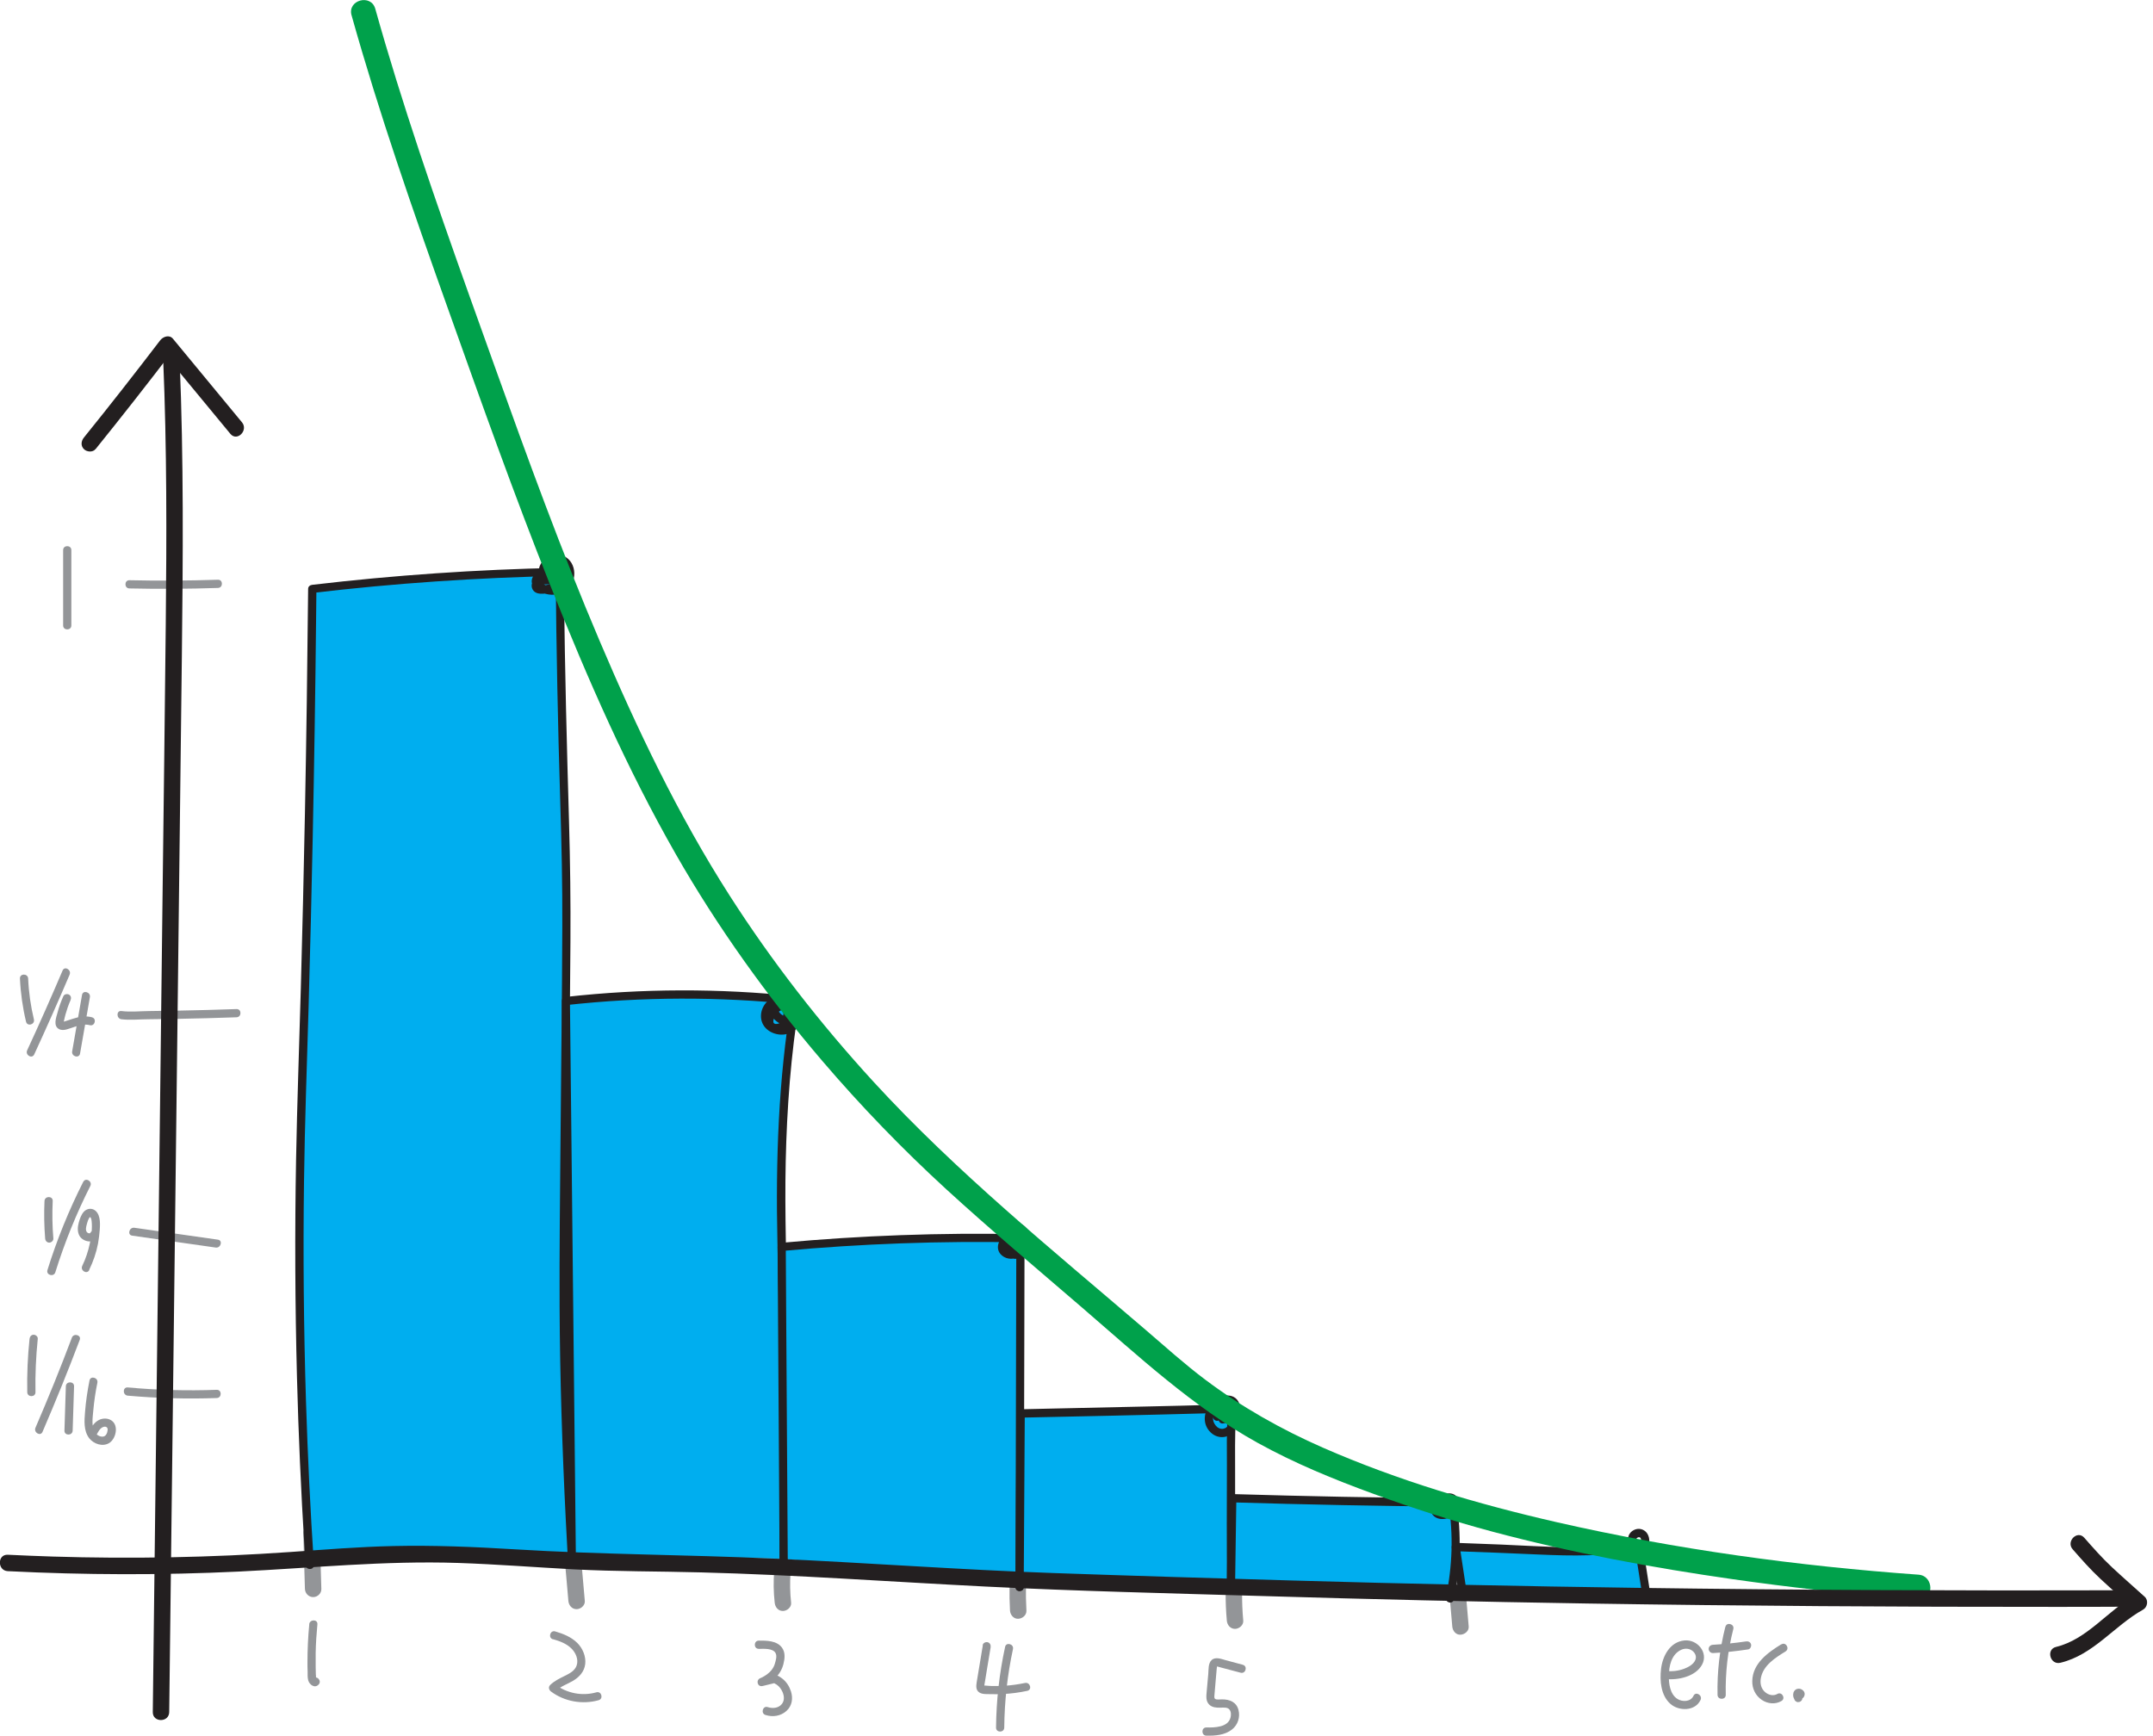 <?xml version="1.0" encoding="UTF-8"?>
<svg id="Layer_2" data-name="Layer 2" xmlns="http://www.w3.org/2000/svg" viewBox="0 0 262.24 211.44">
  <defs>
    <style>
      .cls-1 {
        fill: #00aeef;
      }

      .cls-1, .cls-2, .cls-3, .cls-4 {
        stroke-width: 0px;
      }

      .cls-2 {
        fill: #00a14b;
      }

      .cls-3 {
        fill: #939598;
      }

      .cls-4 {
        fill: #231f20;
      }
    </style>
  </defs>
  <g id="Layer_1-2" data-name="Layer 1">
    <g>
      <g>
        <path class="cls-3" d="M37.67,197.88c-.15,1.54-.22,3.09-.22,4.64,0,.36,0,.73.02,1.09,0,.34-.02.73.07,1.07.14.54.8,1.03,1.27.52.44-.47-.27-1.18-.71-.71.39.11.52.1.41-.04-.02-.03-.03-.06-.02-.09.01-.13-.01-.28-.02-.41-.01-.3-.02-.59-.02-.89,0-.57,0-1.14,0-1.71.02-1.16.1-2.32.21-3.48.06-.64-.94-.64-1,0h0Z"/>
        <path class="cls-3" d="M67.36,199.68c.79.22,1.61.52,2.21,1.1.54.52.92,1.34.67,2.09-.21.64-.85.98-1.42,1.26-.64.32-1.29.62-1.81,1.13-.25.25-.15.6.1.79,1.65,1.23,3.83,1.61,5.8,1.06.62-.17.36-1.14-.27-.96-1.74.49-3.59.12-5.03-.96l.1.79c.58-.57,1.39-.82,2.08-1.23.77-.46,1.38-1.12,1.49-2.04s-.3-1.92-.97-2.58c-.74-.73-1.72-1.12-2.69-1.4-.62-.18-.89.79-.27.96h0Z"/>
        <path class="cls-3" d="M92.4,200.86c.58-.01,1.75-.11,2.07.52.19.37.02.9-.09,1.28-.15.53-.51.97-.94,1.29-.18.13-.37.25-.56.35-.07.04-.14.07-.21.1.09-.04-.01,0-.05.02-.59.22-.37,1.12.27.96.38-.09.77-.18,1.15-.28.1-.02.19-.05.29-.07-.14-.05-.16-.05-.05,0,.1.07.22.11.33.19.32.22.54.53.7.88.21.49.27,1.07-.1,1.5-.42.49-1.11.54-1.7.35-.61-.2-.88.77-.27.96.88.28,1.85.14,2.55-.49s.82-1.55.55-2.39c-.2-.61-.54-1.15-1.05-1.55-.25-.19-.62-.45-.95-.47-.26-.01-.59.13-.85.19-.29.07-.57.14-.86.21l.27.96c1.21-.46,2.2-1.38,2.52-2.65.17-.66.26-1.42-.17-2.01-.62-.86-1.88-.87-2.83-.86-.64.01-.64,1.01,0,1h0Z"/>
        <path class="cls-3" d="M119.71,200.42l-.5,3.01c-.08.5-.17,1-.25,1.51-.07.45-.11.95.33,1.23.37.24.94.19,1.36.2.5.02.99.01,1.49-.01,1-.05,2-.18,2.98-.39.63-.13.36-1.09-.27-.96-.83.17-1.66.29-2.5.34-.42.03-.85.04-1.28.03-.21,0-.43,0-.64-.02-.18,0-.38-.05-.55-.03l-.08-.02c.07.12.1.15.09.09,0,0,.03-.24.02-.21.03-.22.07-.43.11-.65l.21-1.29.43-2.58c.04-.27-.07-.54-.35-.62-.24-.07-.57.08-.62.35h0Z"/>
        <path class="cls-3" d="M122.42,200.63c-.7,3.23-1.07,6.52-1.1,9.82,0,.64.99.64,1,0,.03-3.22.38-6.41,1.06-9.56.14-.63-.83-.9-.96-.27h0Z"/>
        <path class="cls-3" d="M151.4,202.8l-2.09-.56c-.52-.14-1.24-.45-1.72-.03-.45.4-.37,1.17-.42,1.71-.06.7-.12,1.41-.19,2.11-.05.57-.14,1.19.32,1.63.36.34.87.37,1.33.36.36,0,.87-.09,1.12.23.21.26.21.66.13.97-.3,1.21-1.96,1.23-2.94,1.21-.64-.01-.64.99,0,1,1.08.02,2.25-.06,3.13-.76.7-.55,1.01-1.5.78-2.37-.25-.97-1.08-1.3-2.01-1.29-.22,0-.46.03-.68,0-.28-.05-.26-.24-.24-.5.05-.7.12-1.4.18-2.1.03-.38.07-.76.1-1.14,0-.07.04-.18.02-.24-.04-.15.07-.04-.06-.03.17,0,.37.08.53.12l2.42.64c.62.17.89-.8.27-.96h0Z"/>
      </g>
      <g>
        <path class="cls-3" d="M36.94,186.79c.07,2.25.14,4.51.2,6.76.02.54.45,1,1,1s1.02-.46,1-1c-.07-2.25-.14-4.51-.2-6.76-.02-.54-.45-1-1-1s-1.02.46-1,1h0Z"/>
        <path class="cls-3" d="M68.39,185.4c.28,3.21.56,6.41.84,9.62.05.54.43,1,1,1,.5,0,1.05-.46,1-1-.28-3.21-.56-6.41-.84-9.62-.05-.54-.43-1-1-1-.5,0-1.05.46-1,1h0Z"/>
        <path class="cls-3" d="M94.97,187.46c-.68,2.53-.9,5.18-.61,7.78.06.54.42,1,1,1,.5,0,1.06-.46,1-1-.27-2.44-.09-4.88.54-7.25.33-1.24-1.6-1.78-1.93-.53h0Z"/>
        <path class="cls-3" d="M123.12,190.14c-.17,2.01-.21,4.03-.1,6.05.03.52.44,1.03,1,1,.52-.02,1.03-.44,1-1-.11-2.02-.08-4.04.1-6.05.05-.52-.49-1.02-1-1-.58.03-.95.44-1,1h0Z"/>
        <path class="cls-3" d="M149.48,190.39c-.24,2.34-.26,4.69-.05,7.03.05.54.43,1,1,1,.5,0,1.05-.46,1-1-.21-2.34-.19-4.69.05-7.03.06-.54-.5-1-1-1-.59,0-.94.46-1,1h0Z"/>
        <path class="cls-3" d="M176.37,192.09l.52,6.04c.04.52.43,1.03,1,1,.5-.02,1.05-.44,1-1l-.52-6.04c-.04-.52-.43-1.03-1-1-.5.02-1.05.44-1,1h0Z"/>
      </g>
      <g>
        <path class="cls-3" d="M202.88,204.53c1.51.16,3.65-.29,4.44-1.76s-.58-3.09-2.15-2.94c-1.76.17-2.66,1.88-2.85,3.46-.17,1.44-.03,3.23,1.13,4.26,1.03.92,3.03.92,3.68-.47.27-.58-.59-1.09-.86-.5-.35.74-1.36.77-1.98.36-.89-.59-1.04-1.87-1.02-2.84.02-1.15.29-2.49,1.4-3.08.43-.23.94-.26,1.36,0s.66.73.46,1.2c-.23.54-.87.88-1.39,1.07-.72.26-1.46.34-2.22.25-.27-.03-.5.25-.5.5,0,.29.23.47.5.5h0Z"/>
        <path class="cls-3" d="M208.62,201.37c1.44-.08,2.88-.23,4.31-.45.27-.04.41-.38.35-.62-.08-.29-.35-.39-.62-.35-1.34.2-2.69.33-4.04.41-.27.02-.5.22-.5.5,0,.26.23.52.5.5h0Z"/>
        <path class="cls-3" d="M210.15,198.17c-.69,2.71-1.01,5.5-.95,8.29.01.64,1.01.64,1,0-.06-2.71.25-5.4.92-8.02.16-.62-.81-.89-.96-.27h0Z"/>
        <path class="cls-3" d="M216.96,200.3c-1.65,1.02-3.49,2.33-3.53,4.48-.02.92.39,1.77,1.16,2.29.7.48,1.64.58,2.39.14.56-.32.05-1.19-.5-.86-.48.28-1.06.13-1.47-.21-.5-.41-.65-1.07-.54-1.69.27-1.58,1.75-2.5,3.01-3.28.55-.34.04-1.2-.5-.86h0Z"/>
        <path class="cls-3" d="M219.45,206.61s-.04-.08-.06-.13l.05.12c-.03-.07-.05-.13-.06-.2l.02.13s0-.07,0-.1l-.02.13s.01-.06.02-.08l-.05.12s.02-.04.03-.06l-.08.1s.02-.02.03-.03l-.1.08s.02-.02.04-.02l-.12.05s.03,0,.05-.01l-.13.02s.04,0,.06,0l-.13-.02s.05,0,.07.02l-.12-.05s.04.02.06.03l-.1-.08s.02.02.03.03l-.08-.1s.01.02.02.03l-.05-.12s0,.02,0,.02l-.02-.13s0,.02,0,.03l.02-.13s0,.02,0,.03l.05-.12s0,.02-.02.03l.08-.1s0,0,0,0c-.05.05-.08.1-.1.16-.03.06-.05.12-.04.19,0,.07.01.13.04.19.02.06.05.12.1.16.1.09.22.15.35.15s.26-.05.35-.15c.03-.04.07-.08.09-.12,0,0,0-.01,0-.02,0-.01.04-.09.06-.13,0,0,0,0,0-.01,0-.04.02-.1.02-.14,0-.06,0-.11-.02-.17,0,0,0,0,0-.01-.01-.03-.04-.09-.05-.12,0,0,0-.01-.01-.02-.03-.04-.06-.08-.09-.11,0,0-.01-.01-.02-.02-.04-.03-.07-.06-.11-.09,0,0-.02-.01-.02-.02-.05-.03-.1-.05-.16-.07-.02,0-.03-.01-.05-.02-.13-.03-.22-.03-.35,0,0,0-.02,0-.02,0-.05.01-.09.04-.14.06-.05.02-.1.07-.14.1,0,0-.01.01-.02.02-.03.04-.07.08-.09.12-.04.06-.06.12-.08.19s-.03.14-.03.2c0,.03,0,.05,0,.08,0,.11.02.21.06.31s.08.2.13.29c.03.06.07.11.13.14.05.04.1.07.17.09.07.02.13.02.2,0,.07,0,.13-.02.19-.06.11-.07.2-.17.23-.3l.02-.13c0-.09-.02-.17-.07-.25h0Z"/>
      </g>
    </g>
    <g>
      <g>
        <path class="cls-3" d="M2.43,119.2c.08,1.77.33,3.53.74,5.25.15.63,1.11.36.96-.27-.39-1.64-.63-3.3-.7-4.98-.03-.64-1.03-.64-1,0h0Z"/>
        <path class="cls-3" d="M7.62,118.23c-1.39,3.26-2.82,6.5-4.31,9.71-.27.58.59,1.09.86.5,1.48-3.21,2.92-6.45,4.31-9.71.25-.59-.61-1.1-.86-.5h0Z"/>
        <path class="cls-3" d="M7.72,121.34c-.29.66-.54,1.33-.72,2.03-.17.62-.54,1.6.19,1.99.28.15.62.12.92.04.33-.09.65-.21.98-.32.6-.19,1.22-.37,1.84-.2s.89-.79.27-.96-1.24-.11-1.84.04c-.29.07-.57.17-.86.26-.15.05-.3.1-.46.15-.06.02-.13.04-.19.06-.02,0-.16.04-.12.03.06,0-.13.01-.13,0,0-.02.1.05.11.05.05.06.01.16.04.05,0,0,.02-.11.03-.15.06-.3.13-.59.21-.88.16-.57.36-1.14.6-1.69.11-.25.07-.54-.18-.68-.21-.12-.58-.07-.68.18h0Z"/>
        <path class="cls-3" d="M9.99,121.2l-1.2,6.87c-.11.63.85.9.96.27l1.2-6.87c.11-.63-.85-.9-.96-.27h0Z"/>
      </g>
      <g>
        <path class="cls-3" d="M5.42,146.3c-.07,1.52-.04,3.05.08,4.57.02.27.21.5.5.5.25,0,.52-.23.5-.5-.13-1.52-.15-3.05-.08-4.57.03-.64-.97-.64-1,0h0Z"/>
        <path class="cls-3" d="M10.14,143.96c-1.75,3.46-3.21,7.05-4.36,10.75-.19.62.77.88.96.27,1.13-3.62,2.55-7.13,4.26-10.51.29-.57-.57-1.08-.86-.5h0Z"/>
        <path class="cls-3" d="M10.87,154.67c.49-1.01.86-2.08,1.07-3.19.1-.56.17-1.12.21-1.68.03-.48.06-.99-.05-1.46-.09-.41-.31-.82-.7-1-.43-.2-.91-.05-1.21.29s-.48.86-.6,1.31c-.14.51-.18,1.1.08,1.58.42.77,1.74,1.03,2.2.15.3-.57-.57-1.08-.86-.5-.07.13-.28.06-.39-.04-.25-.23-.13-.7-.05-.98.07-.24.19-.76.41-.9-.01,0,.07,0,.02,0-.04-.01.04.06.06.1.06.11.09.26.1.39.1.89-.04,1.87-.22,2.74-.2.94-.5,1.85-.92,2.72-.28.58.58,1.08.86.5h0Z"/>
      </g>
      <g>
        <path class="cls-3" d="M3.6,163.09c-.23,2.16-.32,4.33-.28,6.5.01.64,1.01.64,1,0-.04-2.17.06-4.34.28-6.5.03-.27-.25-.5-.5-.5-.29,0-.47.23-.5.5h0Z"/>
        <path class="cls-3" d="M8.75,162.96c-1.39,3.69-2.87,7.34-4.43,10.96-.25.58.61,1.09.86.5,1.59-3.7,3.11-7.43,4.53-11.2.23-.6-.74-.86-.96-.27h0Z"/>
        <path class="cls-3" d="M8.02,168.87l-.17,5.4c-.02.64.98.64,1,0l.17-5.4c.02-.64-.98-.64-1,0h0Z"/>
        <path class="cls-3" d="M10.9,168.17c-.25,1.26-.44,2.53-.54,3.81-.09,1.07-.19,2.3.5,3.21.55.71,1.66,1.09,2.46.58s1.18-2.13.25-2.74c-.45-.3-1.06-.29-1.53-.05-.53.27-.87.8-1.14,1.31-.3.57.56,1.08.86.5.18-.34.4-.8.78-.95.32-.13.61,0,.57.36-.03.33-.18.75-.56.8-.33.04-.7-.15-.9-.4-.57-.72-.36-1.91-.29-2.75.1-1.15.27-2.29.5-3.41.13-.63-.84-.9-.96-.27h0Z"/>
      </g>
      <path class="cls-3" d="M7.69,67.01v9.18c0,.64,1,.64,1,0v-9.18c0-.64-1-.64-1,0h0Z"/>
      <path class="cls-3" d="M15.76,71.68c3.6.08,7.2.06,10.79-.06.64-.02.64-1.02,0-1-3.6.12-7.2.14-10.79.06-.64-.01-.64.99,0,1h0Z"/>
      <g>
        <path class="cls-3" d="M14.79,124.16c1.07.13,2.24,0,3.32,0,1.2-.01,2.4-.03,3.61-.05,2.36-.04,4.73-.11,7.09-.19.64-.02.64-1.02,0-1-2.36.08-4.72.15-7.09.19-1.16.02-2.32.04-3.48.05s-2.34.14-3.45,0c-.64-.08-.63.92,0,1h0Z"/>
        <path class="cls-3" d="M16.1,150.52c3.39.48,6.78.97,10.17,1.45.63.09.9-.87.27-.96-3.39-.48-6.78-.97-10.17-1.45-.63-.09-.9.87-.27.96h0Z"/>
        <path class="cls-3" d="M16.52,169.08l-.96-.07c-.64-.05-.64.94,0,1,3.6.32,7.22.42,10.84.29.64-.02.64-1.02,0-1-3.62.13-7.24.04-10.84-.29v1l.96.07c.64.05.64-.95,0-1h0Z"/>
      </g>
    </g>
    <g>
      <path class="cls-4" d="M11.64,54.71c3.25-4.03,6.45-8.11,9.59-12.23l-1.57.2c2.8,3.39,5.6,6.78,8.4,10.17.82.99,2.23-.43,1.41-1.41-2.8-3.39-5.6-6.78-8.4-10.17-.45-.55-1.22-.26-1.57.2-3.04,3.98-6.13,7.93-9.28,11.83-.34.42-.41,1,0,1.41.35.35,1.07.42,1.41,0h0Z"/>
      <path class="cls-4" d="M19.88,43.89c.45,10.71.42,21.44.31,32.16s-.25,21.48-.38,32.22c-.26,21.46-.51,42.92-.77,64.38-.14,11.97-.29,23.94-.43,35.91-.02,1.29,1.98,1.29,2,0,.26-21.4.51-42.81.77-64.21.26-21.45.52-42.9.77-64.36.14-12.03.23-24.07-.27-36.1-.05-1.28-2.05-1.29-2,0h0Z"/>
    </g>
    <g>
      <g>
        <path class="cls-1" d="M37.74,190.64c-.7-10.62-1.47-26.71-1.21-46.63.09-6.9.26-10.93.53-20.44.35-12.3.77-29.95.98-51.83,4.82-.57,9.88-1.05,15.16-1.42,5.19-.36,10.19-.56,14.98-.66.03,3.74.1,9.42.25,16.36.19,9.08.36,12.2.48,17.88.15,6.7.08,9.32-.07,27.49-.14,16.59-.21,24.88-.17,29.04.07,6.68.28,16.67.97,28.99"/>
        <path class="cls-4" d="M38.24,190.64c-.44-6.64-.76-13.28-.97-19.92-.28-8.96-.36-17.92-.24-26.89.09-7.09.36-14.17.56-21.26s.36-13.69.5-20.54c.18-8.86.32-17.73.41-26.6.01-1.23.03-2.47.04-3.7l-.5.5c10.01-1.18,20.07-1.87,30.14-2.07l-.5-.5c.08,9.35.27,18.7.56,28.05.16,5.03.27,10.05.25,15.08-.03,8.79-.15,17.58-.22,26.37-.06,6.68-.14,13.37-.11,20.06.04,8.62.32,17.25.75,25.86.07,1.45.15,2.91.23,4.36.04.64,1.04.64,1,0-.54-9.66-.87-19.32-.97-28.99-.06-5.9.03-11.81.07-17.71.08-9.34.18-18.69.24-28.03.03-4.85-.03-9.69-.17-14.54-.27-9.28-.51-18.55-.61-27.83,0-.89-.02-1.78-.03-2.67,0-.27-.23-.51-.5-.5-10.07.2-20.13.89-30.14,2.07-.27.03-.5.2-.5.5-.09,9.1-.21,18.2-.39,27.31-.14,7.11-.3,14.22-.5,21.33s-.45,13.94-.58,20.91c-.16,8.81-.12,17.63.11,26.44.18,6.96.49,13.92.92,20.87.04.68.09,1.37.13,2.05.04.64,1.04.64,1,0h0Z"/>
      </g>
      <g>
        <path class="cls-1" d="M69.64,189.43c-.24-22.5-.48-44.99-.72-67.49,4.36-.49,9.25-.81,14.57-.8,4.87,0,9.36.29,13.41.73-.6,3.63-1.04,7.29-1.31,10.97-.68,9.37-.38,19.05-.38,19.05.26,8.14.33,20.6.25,37.99"/>
        <path class="cls-4" d="M70.14,189.43c-.09-8.79-.19-17.58-.28-26.37s-.19-17.5-.28-26.25c-.05-4.96-.11-9.92-.16-14.87l-.5.5c9.29-1.03,18.68-1.06,27.98-.08l-.48-.63c-1.61,9.73-1.95,19.64-1.73,29.5.16,6.8.27,13.61.29,20.41.02,6.07,0,12.15-.02,18.22,0,.64,1,.64,1,0,.05-9.73.07-19.46-.06-29.2-.09-6.39-.34-12.78-.2-19.17s.62-13.05,1.69-19.5c.06-.34-.14-.6-.48-.63-9.3-.98-18.69-.96-27.98.08-.27.03-.5.21-.5.5.09,8.79.19,17.58.28,26.37s.19,17.5.28,26.25c.05,4.96.11,9.92.16,14.87,0,.64,1.01.64,1,0h0Z"/>
      </g>
      <g>
        <path class="cls-1" d="M95.45,189.87c-.08-12.66-.16-25.32-.25-37.99,4.7-.44,9.67-.76,14.88-.95,4.95-.17,9.69-.19,14.2-.1-.03,14.17-.07,28.34-.1,42.5"/>
        <path class="cls-4" d="M95.95,189.87c-.06-9.87-.13-19.74-.19-29.61-.02-2.79-.04-5.58-.05-8.37l-.5.5c9.67-.89,19.38-1.24,29.08-1.05l-.5-.5c-.03,11.02-.05,22.04-.08,33.06,0,3.15-.01,6.3-.02,9.45,0,.64,1,.64,1,0,.03-11.02.05-22.04.08-33.06,0-3.15.01-6.3.02-9.45,0-.27-.23-.49-.5-.5-9.71-.19-19.42.16-29.08,1.05-.27.02-.5.21-.5.5.06,9.87.13,19.74.19,29.61.02,2.79.04,5.58.05,8.37,0,.64,1,.64,1,0h0Z"/>
      </g>
      <g>
        <path class="cls-1" d="M124.19,193.33c.04-7.05.09-14.09.13-21.14,14.2-.31,24.39-.54,25.03-.6.07,0,.39-.05.58.14.22.22.14.63.13.71-.11.69-.13,8.71-.11,20.36"/>
        <path class="cls-4" d="M124.69,193.33c.04-7.05.09-14.09.13-21.14l-.5.5c7.48-.16,14.97-.31,22.45-.52.71-.02,1.42-.04,2.13-.07.14,0,.29-.03.43-.02.35.02.22.27.2.55-.15,1.94-.08,3.92-.09,5.86-.02,4.76-.02,9.53,0,14.29,0,.64,1,.64,1,0,0-4.45-.01-8.9,0-13.35,0-2.22-.04-4.46.08-6.67,0-.09.01-.17.02-.26.01-.12-.02.14,0,.02.02-.19.05-.36.02-.55-.1-.68-.63-.92-1.26-.9-.5.01-1,.04-1.5.06-2.7.08-5.39.14-8.09.2-5.13.12-10.26.23-15.39.34-.27,0-.5.22-.5.5-.04,7.05-.09,14.09-.13,21.14,0,.64,1,.64,1,0h0Z"/>
      </g>
      <g>
        <path class="cls-1" d="M149.94,192.8c.05-3.43.1-6.86.15-10.29,3.57.11,7.17.2,10.79.28,5.4.12,10.74.2,16.03.24.09.53.16,1.07.22,1.62.41,3.76.08,7.18-.54,10.08"/>
        <path class="cls-4" d="M150.44,192.8c.05-3.43.1-6.86.15-10.29l-.5.5c8.94.27,17.88.45,26.82.52l-.48-.37c.61,3.8.47,7.67-.32,11.43-.13.63.83.9.96.27.83-3.95.96-7.98.32-11.97-.03-.21-.28-.37-.48-.37-8.94-.08-17.88-.25-26.82-.52-.27,0-.5.24-.5.5-.05,3.43-.1,6.86-.15,10.29,0,.64.99.64,1,0h0Z"/>
      </g>
      <g>
        <path class="cls-1" d="M178.12,193.78c-.27-1.77-.54-3.54-.81-5.32,1.43.05,3.64.13,6.36.24,4.95.21,6.26.31,8.49.28,1.71-.02,4.28-.12,7.46-.52.29,1.84.57,3.69.86,5.53"/>
        <path class="cls-4" d="M178.6,193.65c-.27-1.77-.54-3.54-.81-5.32l-.48.63c3.35.11,6.69.25,10.04.4,2.07.09,4.14.16,6.22.09s4.04-.24,6.05-.49l-.48-.37c.29,1.84.57,3.69.86,5.53.1.63,1.06.36.96-.27-.29-1.84-.57-3.69-.86-5.53-.03-.19-.28-.39-.48-.37-2.91.36-5.84.56-8.77.52-2.68-.03-5.35-.21-8.02-.32-1.84-.08-3.68-.14-5.52-.21-.36-.01-.53.33-.48.63.27,1.77.54,3.54.81,5.32.1.63,1.06.36.96-.27h0Z"/>
      </g>
    </g>
    <g>
      <path class="cls-4" d="M66.65,69.3s-.07.03-.08.04c.08-.03-.13.03-.07.02.02,0-.1,0-.12,0-.04,0-.04,0,0,0-.04,0-.07-.02-.1-.03l.35.35c.02.11,0-.09,0-.12,0-.02.02-.15,0-.03,0-.03.01-.05.02-.08s.08-.22.03-.11c.03-.07.07-.14.11-.2.02-.03.04-.06.06-.09-.06.08,0,0,.02-.01.04-.05.09-.09.13-.14.03-.03.06-.06.1-.08-.02.01-.07.05,0,0s.15-.09.22-.13c.03-.01.05-.03.08-.04-.1.05.03,0,.04-.01.06-.02.12-.04.19-.06.04,0,.07-.01.11-.02.13-.03-.07,0,.02,0,.08,0,.16,0,.23,0,0,0,.14.02.06,0s.06.01.06.01c.07.02.14.04.2.06-.1-.04.08.05.11.07.02.02.05.03.07.05-.09-.06.01.01.03.03.05.05.1.1.15.15.09.1-.05-.08.02.03.02.02.03.05.05.07.04.06.07.12.1.18.06.12-.02-.06,0,.02.02.05.03.09.05.14.02.06.03.12.05.19,0,.04.01.07.02.11-.02-.11,0-.01,0,.02.01.15.01.3,0,.45.01-.11-.02.09-.03.12-.02.07-.04.14-.06.21,0,.03-.02.05-.03.08.03-.09,0,0,0,.02-.04.07-.07.14-.11.21-.02.04-.05.07-.07.11.01-.02.06-.07,0,0-.05.05-.1.11-.16.16-.02.02-.05.04-.08.06.07-.06-.06.04-.06.04-.07.05-.15.09-.23.13-.02,0-.11.05-.04.02-.03.01-.06.02-.09.03-.08.03-.16.05-.24.07-.05.01-.1.02-.14.03-.01,0-.1.01-.01,0-.1.01-.2.02-.3.02-.08,0-.17,0-.25-.01-.01,0-.1-.01-.02,0-.04,0-.08-.01-.12-.02-.07-.01-.15-.03-.22-.05-.05-.01-.1-.03-.14-.05,0,0-.15-.06-.07-.02-.16-.06-.3-.15-.44-.24,0,0-.08-.05-.02-.01-.04-.03-.08-.06-.11-.1-.07-.06-.11-.1-.14-.15.03.05,0-.07,0-.02,0,.03-.01.01.02-.05.03-.06.09-.15.13-.21.11-.16.18-.25.32-.4.1-.1.27-.27.34-.32.15-.12.32-.21.44-.24.03,0,.06-.02.1-.02.13-.03-.07-.01.06,0,.03,0,.07,0,.1,0-.09,0,.01,0,.04,0,.04,0,.08.02.12.04-.06-.03.02.02.04.02.02.01.1.07.02,0,.03.03.06.06.09.09.09.09-.03-.05.01.02.02.03.04.06.05.09.07.11-.02-.05.01.02.01.03.02.07.03.1,0,.03.01.06.02.09.04.13,0-.09,0,.04,0,.08,0,.15,0,.22,0,.14.03-.09,0,.05,0,.03-.01.06-.02.09-.01.04-.03.09-.04.13,0-.02.04-.08,0,0-.09.17-.14.22-.29.36-.22.2-.58.32-.93.39-.11.02-.11.02-.24.03-.11,0-.21.01-.31,0-.05,0-.1-.02-.11-.02-.04-.02.02.06-.03-.03.02.04.04.09.03.02,0,0,0,.15,0,.08,0-.02.01-.04.02-.06-.02.05-.02.05,0,0,0,0,.07-.08,0-.01.02-.02.11-.11.09-.09.03-.02.11-.07.14-.07.04-.01.08-.02.12-.03.03,0,.03,0,0,0,.04,0,.08,0,.11-.01.48-.03.98-.02,1.4-.29l-.61-.79s.02-.02-.03.02c-.03.02-.06.04-.09.05-.01,0-.14.06-.08.04-.05.02-.1.03-.15.05-.03,0-.07.02-.11.02.04,0,.03,0,0,0-.06,0-.13,0-.19,0-.02,0-.16-.01-.08,0-.05,0-.11-.02-.16-.04-.03,0-.07-.02-.1-.03.04.02.03.01-.03-.01-.24-.12-.54-.07-.68.18-.13.22-.07.57.18.68.75.36,1.58.25,2.23-.25.19-.15.18-.48.04-.66-.15-.19-.43-.27-.65-.13-.05.03-.09.06-.15.08.05-.02-.07.02-.09.02-.11.03-.15.03-.29.03-.27.01-.55.01-.81.08-.47.12-.96.52-1.04,1.02-.05.3.03.6.25.83s.51.3.81.32c.47.04.99-.07,1.42-.24.48-.19.92-.5,1.2-.95.25-.41.31-.9.23-1.36-.08-.43-.35-.85-.73-1.06-.49-.27-1.04-.23-1.54,0-.45.21-.83.58-1.13.97-.38.48-.75,1.09-.34,1.68.55.77,1.65,1.15,2.57,1.08s1.8-.55,2.19-1.41c.35-.77.35-1.71-.09-2.45-.46-.79-1.34-1.16-2.23-.97-.8.17-1.57.82-1.73,1.65-.05.24-.04.46,0,.71.03.17.2.3.35.35.48.16.97.02,1.35-.28.21-.17.18-.53,0-.71-.21-.21-.5-.17-.71,0h0Z"/>
      <path class="cls-4" d="M95.07,121.95c.06-.29.31-.47.61-.48.31,0,.65.21.86.51.45.64.46,1.5.12,2.15-.18.34-.41.59-.75.77-.08.04-.27.1-.43.13-.16.03.09,0-.08,0-.04,0-.09,0-.13,0s-.09,0-.13,0c-.02,0-.21-.02-.13,0-.36-.05-.68-.18-.89-.38-.24-.22-.4-.49-.42-.75-.03-.36.06-.64.26-.94.16-.25.41-.45.72-.52.23-.05.66-.02.72.35.07.42.03.94-.1,1.34-.06.17-.14.32-.27.45-.06.06.09-.06-.04.03-.04.03-.09.05-.13.07.06-.03,0,0-.02,0-.06.02-.13.04-.2.05.09-.01-.02,0-.04,0-.04,0-.08,0-.12,0-.13,0,.06.03-.06-.01-.03-.01-.06-.02-.09-.03.09.04-.04-.02-.05-.03.08.05-.03-.03-.04-.04.02.02.04.07,0-.01-.02-.04-.04-.06-.04-.12-.05-.4.27-.89.54-1.15.12-.12.26-.22.41-.28.17-.07.36-.08.5-.06.18.04.35.12.42.22.02.03.04.06.06.09.03.05.03.06,0,.02.01.03.02.06.03.1-.02-.08,0,.02,0,.04,0,.02-.02.18,0,.09,0,.05-.02.1-.04.14.03-.08-.03.05-.03.06-.03.04-.05.07-.09.1-.09.06.05,0-.06.03-.05,0-.08.01-.13,0-.12-.01-.23-.07-.34-.13-.21-.11-.41-.26-.55-.45-.07-.09-.11-.17-.13-.28,0,.05,0-.07,0-.08,0-.01.01-.07-.01,0,0-.02.08-.13.01-.04.03-.03.06-.06.09-.09-.09.07.03-.01.04-.02.1-.06-.07.01.04-.01.13-.03-.1-.01.03,0,.07,0,.09.03.02,0,.11.05-.08-.07.02,0-.07-.06-.08-.1-.03,0,.12.24.46.31.68.18.25-.15.3-.44.18-.68-.28-.58-1.04-.62-1.53-.3-.62.4-.7,1.18-.32,1.79s1.17,1.16,1.9,1.12,1.2-.64,1.24-1.33-.43-1.25-1.06-1.47c-.67-.24-1.39-.03-1.93.41s-.98,1.21-.98,1.91.55,1.25,1.26,1.31c.65.05,1.25-.3,1.58-.84.36-.59.42-1.36.37-2.03-.03-.4-.14-.79-.46-1.06-.29-.25-.67-.37-1.05-.38-.59-.02-1.18.28-1.57.72-.81.93-.88,2.36.08,3.22.88.78,2.31.92,3.28.22,1.03-.75,1.45-2.17,1.07-3.37-.2-.63-.63-1.26-1.24-1.55s-1.37-.25-1.92.2c-.25.2-.43.49-.49.81-.05.26.07.54.35.62.25.07.56-.08.62-.35h0Z"/>
      <path class="cls-4" d="M122.25,150.95c.07-.11.17-.16.3-.17.09.02.11.02.05,0l.07.03s-.03-.02.03.03c-.07-.06.05.09,0,.01.06.12.06.29-.04.39.13-.12.18-.32.13-.49,0-.03-.01-.08-.03-.11-.03-.06,0,.1,0-.02,0-.06,0-.12,0-.17-.02.12.01-.02.01-.04,0-.03.02-.06.03-.08.03-.09,0-.02,0,0,.02-.04.04-.08.06-.12.02-.03.04-.06.06-.09.05-.07-.08.08.02-.02.04-.04.08-.08.13-.13.1-.1-.05.03.02-.02.03-.02.06-.04.09-.06.03-.02.05-.03.08-.04.09-.06-.05,0,.04-.02.04,0,.07-.02.11-.03.03,0,.12-.02.02,0,.06,0,.12,0,.18,0,.14,0-.05-.01.03,0,.04,0,.07.02.11.03.03,0,.06.02.09.03.12.04-.06-.04.05.02.24.14.36.24.5.5.01.03.03.06.04.08.06.13-.02-.08.02.05.02.06.04.12.05.18,0,0,.02.14.01.07s0,.08,0,.07c0,.03,0,.06,0,.1,0,0-.02.16,0,.06-.01.07-.03.14-.05.21-.01.04-.02.08-.04.11-.03.09-.01.03,0,.01-.03.07-.07.14-.12.21-.02.03-.04.05-.05.08-.08.12.06-.06-.04.05-.05.05-.1.11-.15.16-.03.03-.06.05-.09.08,0,0-.07.06-.01.01-.06.05-.13.09-.2.13-.03.02-.06.03-.09.05,0,0-.14.06-.06.03-.06.03-.13.05-.2.07-.03,0-.21.04-.11.03-.07,0-.13.01-.2.01-.04,0-.07,0-.11,0-.13,0,.09.03-.04,0-.06-.02-.13-.03-.19-.05-.07-.03.09.06-.02,0-.02-.01-.05-.03-.07-.04-.08-.04-.02-.01,0,0-.03-.02-.05-.05-.07-.07-.05-.05.05.1-.01-.02,0-.02-.07-.13-.03-.05-.01-.03-.02-.06-.03-.09-.05-.12,0,.05,0-.02,0-.04,0-.07,0-.11,0,.02-.02.1,0,0,0-.03.01-.06.02-.09,0,0,.05-.14.02-.07s.04-.08.04-.07c.02-.04.05-.09.08-.13.02-.03.04-.06.06-.08-.04.06.02-.03.03-.04.05-.06.1-.12.16-.17.14-.14.21-.19.34-.28.06-.04.12-.08.18-.11.04-.02.08-.05.13-.07.01,0,.12-.05.06-.03.04-.01.07-.02.11-.03.14-.04-.02,0,.06-.01.04,0,.14.02.04,0,.03,0,.14.05.04,0,.03.02.15.1.07.04.03.02.05.05.08.07.02.02.07.09.02.02.04.06.07.11.1.17.01.02.04.11.01.03.02.04.03.09.04.13.02.06.03.12.04.18-.02-.1,0,0,0,.03,0,.04,0,.08,0,.13,0,.07,0,.14,0,.2,0,.15.02-.08,0,.07-.01.05-.02.1-.03.15,0,.03-.07.18-.04.12-.02.04-.04.07-.06.11,0,.02-.07.1-.02.04-.04.05-.09.1-.13.14.07-.06,0,0-.02,0-.02.01-.04.02-.06.03.05-.02.05-.02.02,0-.06.02-.12.04-.19.05.11-.02-.09,0-.12-.01.11.01-.03-.02-.07-.03.1.04,0,0,0-.01-.03-.02-.02-.01.02.02-.02-.01-.03-.03-.04-.04-.03-.07.07.08,0-.01l.02.05s-.02-.05-.02-.07c.03.07,0,.07,0,.02,0-.07.02-.09,0-.02,0-.03.02-.07.02-.09.01-.03,0-.02-.01.03,0-.02.02-.03.03-.05.02-.03.07-.08,0,0,.03-.03.11-.08,0-.02.02-.01.04-.02.06-.04-.06.02-.07.03-.04.02.04,0,.02,0-.05,0,.13,0-.16,0,.04,0,.07.01.13.01.2,0,.05-.01.05-.02.01,0-.03,0-.13.02-.05,0l-.05-.02s.04.03,0,0c0,0,.06.09,0,0,.01.02.02.04.03.05.02.03.01.02,0-.02.08.03-.04.05,0,0,0,.06,0,.06,0,0v.04s0-.03,0-.04c-.03.04-.03.05,0,.02.07-.05-.13.1-.01.02-.02.02-.05.03-.07.04-.09.05.06,0-.04.01-.03,0-.06.01-.09.02.11-.02-.02,0-.05,0,0,0-.14-.01-.07,0,.06,0-.08-.02-.1-.03-.01,0-.12-.05-.06-.02-.05-.02-.1-.05-.14-.08-.19-.11-.26-.18-.43-.32-.21-.17-.51-.2-.71,0-.18.18-.21.53,0,.71.34.29.7.59,1.15.7.41.1.86.03,1.19-.23.39-.3.51-.8.31-1.24-.19-.41-.65-.68-1.1-.54h.27c-.44-.07-.84.1-1.07.49-.21.33-.25.8-.05,1.15.44.76,1.55.73,2.12.15s.65-1.61.33-2.36c-.16-.37-.45-.69-.83-.83-.45-.17-.92,0-1.31.23-.68.41-1.39,1.1-1.4,1.95s.79,1.43,1.6,1.43c1.65-.01,2.95-1.9,2.11-3.4-.43-.77-1.38-1.27-2.25-.95s-1.45,1.24-1.18,2.14l.13-.49c-.31.29-.24.77.06,1.03.34.3.83.27,1.09-.12.15-.22.04-.55-.18-.68-.24-.14-.53-.05-.68.18h0Z"/>
      <path class="cls-4" d="M148.71,172.82c.07-.1-.07.05.02-.02.02-.02.12-.08.02-.02.03-.02.07-.04.1-.06.1-.06-.09.02.02,0,.04,0,.08-.02.11-.03.12-.03-.1,0,.02,0,.04,0,.08,0,.12,0,.03,0,.05,0,.08,0-.07,0-.07,0-.01,0,.04.01.08.02.12.03.02,0,.14.06.03,0,.07.03.14.08.21.12-.1-.06,0,0,.02.02.03.03.06.06.08.09-.08-.09,0,0,.01.03.01.02.03.05.04.07-.02-.06-.02-.06,0,0,.01.04.03.09.03.13-.01-.09,0,.07,0,.07,0,.13.02-.05,0,.07-.01.05-.03.1-.04.15,0,.01-.04.08,0,.02-.02.05-.05.09-.08.14-.08.13.05-.05-.05.07-.05.05-.1.1-.15.15-.11.1-.26.16-.44.2-.13.03.06.01-.08,0-.05,0-.11,0-.16,0,.09.01-.08-.02-.08-.02-.02,0-.19-.06-.13-.04-.21-.09-.3-.17-.44-.33-.1-.12-.22-.33-.27-.47-.11-.36-.08-.74.09-1.07.2-.4.49-.71.86-.93.18-.11.3-.14.53-.2.15-.04-.07,0,.08-.01.03,0,.07,0,.1,0,.16,0,.12,0,.27.04.11.03.25.16.28.26.04.15.03.12.03.28,0,.14.03-.06-.01.08,0,.02-.06.19-.03.13-.17.41-.66.6-1.08.63l.43.75c.03-.05.09-.12.17-.19-.04.04.04-.03.05-.04.03-.02.12-.07.11-.06.05-.02.17-.06.25-.07-.08.01.08,0,.08,0,.02,0,.16.02.08,0l-.3-.73s-.11.15-.05.09c-.02.02-.11.08-.04.04-.03.02-.05.03-.08.05.05-.02.04-.02-.01,0-.03,0-.06.02-.09.02.05,0,.05,0,.02,0-.03,0-.17-.02-.07,0-.12-.03-.07-.04.01.07.29.38-.44.55-.44.17,0,.64,1,.64,1,0,0-.49-.48-.88-.96-.74s-.67.77-.38,1.17c.24.33.74.38,1.11.29s.69-.33.85-.66c.12-.26.05-.68-.3-.73-.75-.13-1.47.17-1.88.82-.2.31.06.78.43.75.72-.05,1.44-.34,1.85-.96.38-.59.36-1.41-.1-1.95s-1.22-.59-1.84-.4-1.21.65-1.6,1.2-.57,1.27-.45,1.95c.11.64.53,1.23,1.09,1.56.6.35,1.34.36,1.93-.01s.98-1,.91-1.68c-.15-1.38-2.08-1.94-2.89-.78-.15.22-.04.56.18.68.25.15.53.04.68-.18h0Z"/>
      <path class="cls-4" d="M176.37,182.97s-.01-.04-.02-.06c-.01-.04.02-.09,0,.08,0-.01,0-.03,0-.05,0-.06.04-.05-.01.07,0-.02.04-.12,0-.02s.02,0,.03-.03c-.04.1-.08.09-.04.05.01-.01.02-.02.03-.03.08-.08-.1.06-.02.01.03-.02.05-.03.08-.04.05-.03.08,0-.05.02.02,0,.04-.01.06-.02.03,0,.06-.02.09-.02.13-.03-.09,0-.02,0,.03,0,.07,0,.1,0,.01,0,.03,0,.04,0-.12.02-.11-.02-.04,0,.03,0,.06.02.09.03-.11,0-.1-.05-.05-.02.01,0,.02.01.03.02.01,0,.02.02.03.02-.1-.04-.08-.07-.04-.03,0,0,.02.02.03.03-.11-.1-.05-.07-.02-.02.01.02.03.05.04.07.03.05-.01.03-.02-.05,0,.04.03.09.04.13.01.04-.01.06,0-.05,0,.02,0,.04,0,.07,0,.05,0,.1,0,.15,0-.11.02-.1,0-.05,0,.03-.01.05-.02.08-.01.04-.02.08-.04.12s-.05.09.01-.03c0,.02-.02.03-.02.05-.03.05-.05.1-.08.15-.01.02-.09.14-.04.07s-.04.04-.05.06c-.03.03-.07.07-.1.1,0,0-.03.02-.04.04.06-.05.08-.06.03-.03-.01,0-.03.02-.04.03-.04.03-.08.05-.12.07-.02.01-.13.05-.14.07.02-.03.1-.04.03-.01-.03.01-.06.02-.09.03-.05.02-.1.03-.15.04-.03,0-.05,0-.08.01-.07.01.13-.01.03,0-.05,0-.1,0-.15,0-.02,0-.04,0-.06,0-.11,0,.1.02.03,0-.05-.01-.11-.02-.16-.04,0,0-.04-.02-.06-.02l.06.03s-.04-.02-.05-.03c-.03-.01-.14-.1-.07-.04s-.02-.02-.04-.04c-.01-.01-.03-.03-.04-.04-.02-.02.08.11.02.01-.02-.03-.03-.06-.05-.09-.03-.05.05.13.02.04,0-.02-.01-.03-.02-.05-.01-.04-.02-.08-.03-.12-.02-.08.01.07,0,.06-.01-.01,0-.07,0-.08,0-.04,0-.07,0-.11,0,.13-.02.1,0,.05,0-.02,0-.04.01-.06,0-.01,0-.03.01-.04.02-.09-.06.11-.02.04.02-.03.04-.06.06-.1-.06.11-.06.07-.03.04.01-.01.03-.03.04-.04.06-.05-.05.04-.05.04,0-.01.05-.03.06-.04.07-.04-.12.05-.02.01.08-.03-.14,0-.05,0,.02,0,.04,0,.06,0-.12,0-.11-.02-.07,0,.02,0,.04,0,.06.02.11.03-.08-.05-.02,0,.03.02.06.04.09.06-.11-.06-.08-.06-.04-.03.02.02.04.03.06.05.08.08-.05-.08,0-.02.02.03.04.06.05.09.04.07-.03-.11-.02-.05,0,.02,0,.03.01.05.03.07-.02-.08,0-.07,0,0,0,.05,0,.06.01.08.03-.14,0-.06,0,0-.01.03-.01.04,0-.06.06-.12.02-.06-.04.07.04-.03.04-.04,0,.02-.08.1-.09.12.02-.02-.04.12-.06.15-.04.05.07-.12.02-.06s.08-.1.03-.04.1-.06.05-.04c0,0-.02.01-.03.01-.04.02-.02.01.06-.03,0,0-.03.01-.04.01-.06.01-.06-.01.05,0-.02,0-.04,0-.05,0-.1,0,.12.03.04,0-.01,0-.03,0-.04-.01-.1-.03.04,0,.04.02,0,0-.04-.02-.05-.03-.03-.01.11.09.03.02-.04-.03.01-.04.04.05,0-.01-.02-.03-.02-.04l.03.07s-.02-.07-.02-.08c.02.03,0,.13,0,.02,0-.02,0-.04,0-.06,0,.14-.01.07,0,.02,0-.02.03-.06.03-.08l-.03.07s.02-.03.03-.05c0-.02.02-.03.03-.05.05-.08-.07.07,0,0,.02-.02.04-.04.06-.06.06-.07-.1.06,0,0,.05-.03.1-.06.16-.09.09-.04-.01,0-.01,0,0,0,.09-.03.09-.03.06-.02.12-.03.18-.05.13-.03.25-.05.38-.07l-.62-.35s.01.05.02.08c.03.09,0-.13,0-.02,0,.02,0,.05,0,.08,0,.04.03-.13,0-.03,0,.03-.02.06-.03.09-.03.08.06-.1,0-.02-.01.02-.03.05-.04.07v.02s-.03.03.02-.04c-.03.03-.09.08-.11.11.05-.07.08-.05.02-.02-.02.01-.05.03-.07.04-.08.05.11-.03.02-.01-.02,0-.05.01-.07.02-.09.02.13,0,.02,0-.03,0-.06,0-.09,0-.26-.03-.51.25-.5.5.01.29.22.47.5.5.82.09,1.54-.85,1.27-1.62-.04-.12-.12-.24-.23-.3-.13-.07-.24-.07-.39-.05-.38.06-.77.14-1.08.37-.39.29-.62.75-.53,1.24.08.44.46.72.89.75.4.03.81-.22.9-.63l-.13.22c.31-.35.33-.85.05-1.22s-.72-.6-1.19-.49-.73.53-.79.97.08.86.38,1.17c.36.38.9.47,1.4.4.43-.06.86-.29,1.16-.6s.52-.76.55-1.22-.18-.93-.58-1.14-.86-.18-1.24.03c-.4.22-.66.69-.5,1.14.09.25.34.44.62.35.24-.08.44-.35.35-.62h0Z"/>
      <path class="cls-4" d="M199.33,187.43c-.02-.09,0,.1,0,.01,0,0,0-.05,0-.06,0,0-.03.1,0,.06,0-.02.03-.12,0-.03-.02.07,0,.02,0,0,.01-.02.05-.06,0,0-.06.06.01-.01.03-.03s.03-.03.04-.04c.03-.04-.04.03-.04.03,0,0,.07-.04.08-.05,0,0,.05-.03.05-.03,0,.01-.11.04-.03.01.03,0,.06-.02.09-.03.01,0,.06,0,.06-.01,0,0-.11,0-.06,0,.03,0,.06,0,.09,0,.11,0-.09-.03.02,0,.02,0,.12.04.04,0-.09-.04.05.02.05.03,0,0-.07-.07-.03-.03.01.01.03.02.04.03s.02.02.04.04c.07.07,0-.01,0,0,0,0,.05.08.05.09,0,.01.01.03.02.05.03.05-.02-.09-.01-.03,0,.03.02.07.03.1,0,.02,0,.03.01.05.02.09,0-.07,0-.01,0,.08,0,.15,0,.23,0,.1.02-.09,0,0-.01.05-.02.09-.03.14,0,.03-.02.08-.04.1,0,0,.05-.08.01-.04,0,.01-.02.03-.02.05-.02.04-.04.07-.06.1-.01.02-.02.03-.03.05.03-.03.04-.05,0,0-.06.06-.12.12-.19.18-.04.04.02-.01.02-.02-.02.02-.04.03-.07.05-.04.03-.08.05-.12.07-.08.04-.16.08-.24.12.09-.04-.02,0-.05.02-.05.02-.09.03-.14.05-.08.03-.17.05-.26.07-.05.01-.09.02-.14.03-.02,0-.04,0-.06.01-.01,0-.1.01-.04,0s-.01,0-.02,0c-.03,0-.06,0-.09,0-.04,0-.09,0-.13,0-.02,0-.04,0-.06,0-.06,0,.02,0,.03,0-.02,0-.06-.01-.08-.02-.05-.01-.04-.01,0,0,0,0-.1-.05-.1-.06,0-.02.08.08.03.02,0-.01-.02-.02-.03-.03,0,0-.02-.03-.03-.03,0,0,.05.09.04.04,0-.02-.07-.13-.03-.05.04.07,0-.01,0-.04,0-.02,0-.04-.01-.06-.02-.05,0,.06,0,.06,0-.02,0-.06,0-.09,0-.02,0-.04,0-.06,0-.07,0,.03,0,.04.01-.02.01-.06.02-.09,0-.03.05-.12.01-.05s.01-.02.02-.03c0-.01.02-.02.02-.04.04-.07-.06.06-.02.02.02-.02.04-.04.06-.06.03-.04-.04.03-.04.03,0,0,.05-.03.05-.03.01,0,.03-.01.04-.02.04-.03-.04.03-.04.02,0,0,.04-.01.05-.01.09-.03,0,.02-.02,0,0,0,.09,0,.1,0,.02,0,.03,0,.05,0,.06,0-.05,0-.05,0,0,0,.1.03.11.03,0,0,.05.01.05.02,0,0-.1-.05-.03,0,.01,0,.12.05.11.07,0,0-.07-.07-.03-.03.02.02.04.04.06.06.01.01.02.02.03.04.02.02.03.07.01.01s0-.01,0,0c.01.02.03.05.04.07.04.05-.03-.05-.02-.04,0,0,.02.06.02.06,0,.01,0,.03.01.05.02.05,0-.11,0-.02,0,.02,0,.15,0,.08,0-.07,0,0,0,0,0,.03-.02.06-.02.09-.01.06,0-.04.02-.03,0,0-.03.06-.03.07-.01.02-.03.04-.04.06-.03.05-.01.02.01-.01-.03.03-.06.07-.09.1-.01.01-.07.07-.02.02.05-.04-.01,0-.03.02-.04.02-.07.04-.11.07-.09.05.02-.01.02,0,0,0-.07.02-.07.02-.02,0-.04,0-.05.01-.09.02,0-.01,0,0,0,0-.14,0-.15,0l.48.63c.02-.11.04-.23.07-.34.02-.06.03-.11.05-.16-.04.11.03-.05.04-.07.01-.02.11-.16.04-.07.03-.03.06-.06.09-.09.04-.04.04-.03-.02,0,.02-.01.04-.03.06-.04.02-.01.04-.02.07-.03-.06.03-.07.03-.02,0,.02,0,.05-.01.07-.02.06-.01.05,0-.02,0,.02,0,.05,0,.07,0,.06,0,.05,0-.03,0,.02,0,.03,0,.05.01.04.01.02,0-.04-.02.02,0,.04.02.06.03-.05-.04-.06-.05-.02-.01.04.04.03.03-.02-.03.01.02.02.03.03.05-.03-.08-.04-.09-.02-.04.01.05,0,.04,0-.05,0,.02,0,.04,0,.06,0,.05,0,.04,0-.05-.01.02-.02.08-.03.1-.01.04,0,.02.02-.05,0,.02-.02.04-.03.05-.01.02-.02.04-.03.05.05-.06.06-.07.02-.03-.01.01-.09.08-.09.09.06-.05.07-.05.03-.02-.02.01-.03.02-.05.03-.07.04.11-.04-.02,0-.09.03.11,0,.01,0-.05,0-.04,0,.04,0-.02,0-.04,0-.07-.02-.02,0-.04-.01-.06-.02.07.03.08.03.03,0-.02-.01-.04-.02-.06-.04.06.05.06.05.02.02-.02-.02-.09-.07-.09-.1.04.06.05.06.02.02l-.02-.03s-.06-.09-.07-.12c.03.07.03.07.01.02,0-.02-.01-.04-.02-.07,0-.02-.01-.05-.02-.07,0-.06,0-.05,0,.03-.02-.02,0-.12,0-.14,0-.02,0-.05,0-.07-.01.08-.01.08,0,.03.05-.26-.07-.55-.35-.62-.25-.06-.56.07-.62.35-.1.51.03,1.06.41,1.44s.98.49,1.44.19c.41-.27.68-.8.53-1.29-.18-.58-.85-.82-1.4-.63-.65.23-.94.85-1.05,1.48-.06.34.14.61.48.63.56.04,1.14-.3,1.4-.79.28-.53.2-1.16-.23-1.58-.4-.4-1-.54-1.52-.3-.44.2-.7.7-.7,1.17,0,.56.35,1.05.9,1.19s1.14,0,1.64-.21.99-.53,1.23-1.04.26-1.07,0-1.57c-.28-.54-.91-.8-1.49-.61s-1.01.73-.87,1.37c.05.26.37.43.62.35.27-.09.41-.34.35-.62h0Z"/>
    </g>
    <path class="cls-2" d="M42.82,1.86c3.37,12.02,7.49,23.82,11.68,35.57,4.07,11.42,8.12,22.85,12.62,34.11s9.25,22.1,15.17,32.47c5.12,8.96,11.17,17.39,17.87,25.23,4.71,5.51,9.76,10.74,15.11,15.64s11.01,9.65,16.55,14.42c6.81,5.86,13.42,12.05,21.33,16.44,4.53,2.51,9.33,4.48,14.19,6.25s9.56,3.28,14.45,4.59c9.63,2.57,19.46,4.39,29.33,5.8,6.75.96,13.52,1.73,20.31,2.27.75.06,1.5.12,2.25.17,1.93.14,1.92-2.86,0-3-14.76-1.06-29.53-3.08-43.96-6.37-9.73-2.22-19.43-5.09-28.58-9.1-5.07-2.22-9.9-4.95-14.33-8.28-2.53-1.9-4.9-4.04-7.3-6.1-11.32-9.71-22.99-19.16-33.1-30.18-6.47-7.06-12.38-14.64-17.54-22.7-6.27-9.79-11.29-20.33-15.83-31.01-4.68-11-8.77-22.24-12.8-33.49-4.15-11.58-8.34-23.15-11.98-34.89-.89-2.87-1.74-5.74-2.55-8.63-.52-1.86-3.42-1.07-2.89.8h0Z"/>
    <g>
      <path class="cls-4" d="M.96,191.39c9.36.47,18.74.5,28.1.05,8.93-.43,17.79-1.35,26.75-1.05,4.7.16,9.39.53,14.09.78,5.16.27,10.32.23,15.48.37,11.53.3,23.04,1.14,34.56,1.72,11.15.56,22.32.82,33.48,1.15,13.28.4,26.57.71,39.85.92,19,.3,38,.42,57.01.41,2.86,0,5.72,0,8.58-.02,1.29,0,1.29-2,0-2-19.87.06-39.75-.02-59.62-.3-13.93-.19-27.85-.49-41.78-.89-9.71-.28-19.43-.57-29.14-.91-11.44-.4-22.87-1.26-34.3-1.77-10.44-.47-20.87-.48-31.31-1.12-4.93-.3-9.86-.51-14.8-.4-4.21.09-8.41.44-12.61.73-9.62.67-19.27.85-28.9.55-1.82-.06-3.63-.13-5.45-.22-1.29-.06-1.28,1.94,0,2h0Z"/>
      <path class="cls-4" d="M250.96,202.55c4.03-.96,6.57-4.52,10.07-6.47.54-.3.68-1.14.2-1.57-1.33-1.2-2.68-2.38-3.99-3.6-1.2-1.12-2.29-2.36-3.37-3.59-.85-.97-2.26.45-1.41,1.41,1.08,1.24,2.17,2.47,3.37,3.59,1.31,1.22,2.66,2.4,3.99,3.6l.2-1.57c-3.3,1.84-5.8,5.36-9.59,6.27-1.25.3-.72,2.23.53,1.93h0Z"/>
    </g>
  </g>
</svg>